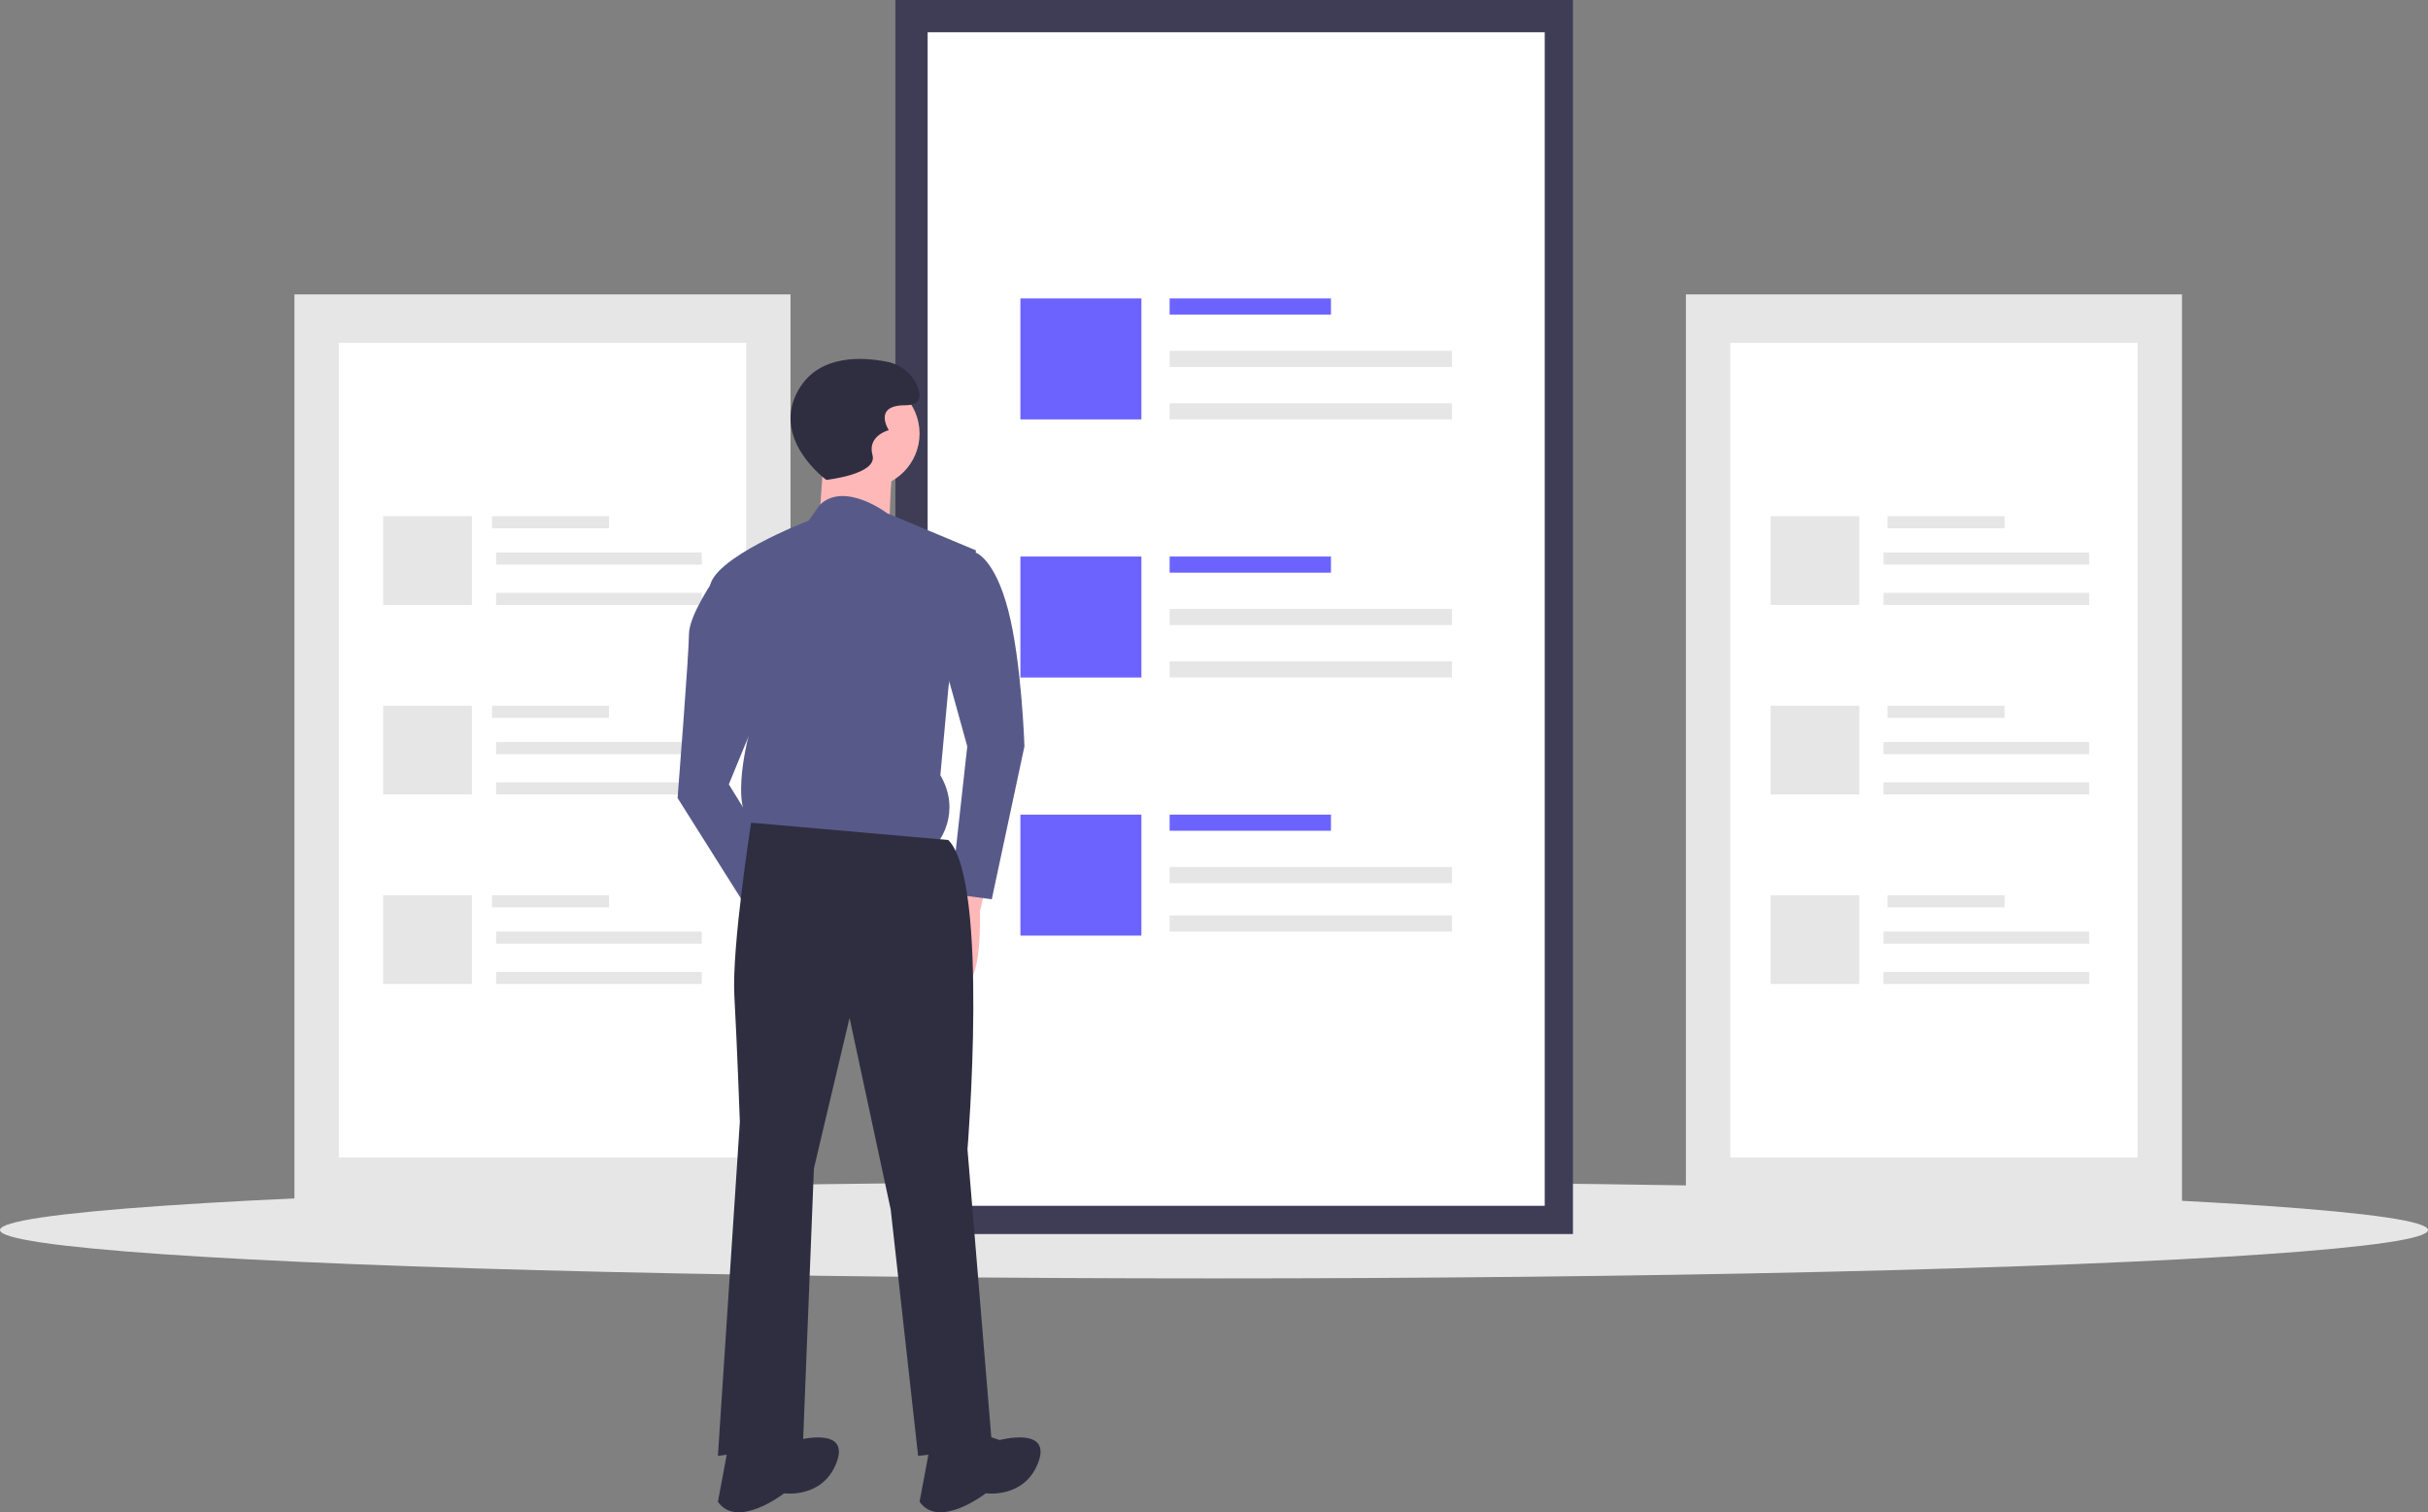 <?xml version="1.0" encoding="UTF-8"?>
<svg width="602px" height="375px" viewBox="0 0 602 375" version="1.1" xmlns="http://www.w3.org/2000/svg" xmlns:xlink="http://www.w3.org/1999/xlink">
    <rect x="0" y="0" width="602" height="375" fill="#808080" stroke="none"/>
    <!-- Generator: Sketch 63.1 (92452) - https://sketch.com -->
    <title>undraw_online_articles_79ff</title>
    <desc>Created with Sketch.</desc>
    <g id="Welcome" stroke="none" stroke-width="1" fill="none" fill-rule="evenodd">
        <g id="Colegio---Beneficio-3" transform="translate(-794, -346)" fill-rule="nonzero">
            <g id="undraw_online_articles_79ff" transform="translate(794, 346)">
                <rect id="Rectangle" fill="#E6E6E6" x="418" y="73" width="123" height="226"></rect>
                <polygon id="Path" fill="#FFFFFF" points="429 287 530 287 530 85 429 85"></polygon>
                <rect id="Rectangle" fill="#E6E6E6" x="468" y="128" width="29" height="3"></rect>
                <rect id="Rectangle" fill="#E6E6E6" x="467" y="137" width="51" height="3"></rect>
                <rect id="Rectangle" fill="#E6E6E6" x="467" y="147" width="51" height="3"></rect>
                <rect id="Rectangle" fill="#E6E6E6" x="439" y="128" width="22" height="22"></rect>
                <rect id="Rectangle" fill="#E6E6E6" x="468" y="175" width="29" height="3"></rect>
                <rect id="Rectangle" fill="#E6E6E6" x="467" y="184" width="51" height="3"></rect>
                <rect id="Rectangle" fill="#E6E6E6" x="467" y="194" width="51" height="3"></rect>
                <rect id="Rectangle" fill="#E6E6E6" x="439" y="175" width="22" height="22"></rect>
                <rect id="Rectangle" fill="#E6E6E6" x="468" y="222" width="29" height="3"></rect>
                <rect id="Rectangle" fill="#E6E6E6" x="467" y="231" width="51" height="3"></rect>
                <rect id="Rectangle" fill="#E6E6E6" x="467" y="241" width="51" height="3"></rect>
                <rect id="Rectangle" fill="#E6E6E6" x="439" y="222" width="22" height="22"></rect>
                <rect id="Rectangle" fill="#E6E6E6" x="73" y="73" width="123" height="226"></rect>
                <polygon id="Path" fill="#FFFFFF" points="84 287 185 287 185 85 84 85"></polygon>
                <rect id="Rectangle" fill="#E6E6E6" x="122" y="128" width="29" height="3"></rect>
                <rect id="Rectangle" fill="#E6E6E6" x="123" y="137" width="51" height="3"></rect>
                <rect id="Rectangle" fill="#E6E6E6" x="123" y="147" width="51" height="3"></rect>
                <rect id="Rectangle" fill="#E6E6E6" x="95" y="128" width="22" height="22"></rect>
                <rect id="Rectangle" fill="#E6E6E6" x="122" y="175" width="29" height="3"></rect>
                <rect id="Rectangle" fill="#E6E6E6" x="123" y="184" width="51" height="3"></rect>
                <rect id="Rectangle" fill="#E6E6E6" x="123" y="194" width="51" height="3"></rect>
                <rect id="Rectangle" fill="#E6E6E6" x="95" y="175" width="22" height="22"></rect>
                <rect id="Rectangle" fill="#E6E6E6" x="122" y="222" width="29" height="3"></rect>
                <rect id="Rectangle" fill="#E6E6E6" x="123" y="231" width="51" height="3"></rect>
                <rect id="Rectangle" fill="#E6E6E6" x="123" y="241" width="51" height="3"></rect>
                <rect id="Rectangle" fill="#E6E6E6" x="95" y="222" width="22" height="22"></rect>
                <ellipse id="Oval" fill="#E6E6E6" cx="301" cy="305" rx="301" ry="12"></ellipse>
                <rect id="Rectangle" fill="#3F3D56" x="222" y="0" width="168" height="306"></rect>
                <polygon id="Path" fill="#FFFFFF" points="230 299 383 299 383 8 230 8"></polygon>
                <rect id="Rectangle" fill="#6C63FF" x="290" y="74" width="40" height="4"></rect>
                <rect id="Rectangle" fill="#E6E6E6" x="290" y="87" width="70" height="4"></rect>
                <rect id="Rectangle" fill="#E6E6E6" x="290" y="100" width="70" height="4"></rect>
                <rect id="Rectangle" fill="#6C63FF" x="253" y="74" width="30" height="30"></rect>
                <rect id="Rectangle" fill="#6C63FF" x="290" y="138" width="40" height="4"></rect>
                <rect id="Rectangle" fill="#E6E6E6" x="290" y="151" width="70" height="4"></rect>
                <rect id="Rectangle" fill="#E6E6E6" x="290" y="164" width="70" height="4"></rect>
                <rect id="Rectangle" fill="#6C63FF" x="253" y="138" width="30" height="30"></rect>
                <rect id="Rectangle" fill="#6C63FF" x="290" y="202" width="40" height="4"></rect>
                <rect id="Rectangle" fill="#E6E6E6" x="290" y="215" width="70" height="4"></rect>
                <rect id="Rectangle" fill="#E6E6E6" x="290" y="227" width="70" height="4"></rect>
                <rect id="Rectangle" fill="#6C63FF" x="253" y="202" width="30" height="30"></rect>
                <path d="M245,217.327 L242.966,225.95 C242.966,225.95 243.644,245.85 238.219,243.86 C232.795,241.87 234.151,224.623 234.151,224.623 L238.897,216 L245,217.327 Z" id="Path" fill="#FFB8B8"></path>
                <circle id="Oval" fill="#FFB8B8" cx="214.5" cy="107.5" r="13.5"></circle>
                <path d="M204.402,111 L203,130.938 L220.524,133 C220.524,133 220.524,116.5 221.926,114.438 C223.328,112.375 204.402,111 204.402,111 Z" id="Path" fill="#FFB8B8"></path>
                <path d="M242,136.481 L219.966,127.272 C219.966,127.272 209.441,119.257 203.267,125.183 L200.495,129.094 C200.495,129.094 176,138.495 176,145.881 L185.526,182.812 C185.526,182.812 180.082,203.628 188.247,204.971 L232.474,209 C232.474,209 238.598,201.614 233.155,192.213 L235.196,170.054 L242,136.481 Z" id="Path" fill="#575A89"></path>
                <path d="M227,137.677 L241.85,137 C241.85,137 246.575,138.354 249.95,151.22 C253.325,164.087 254,185.079 254,185.079 L245.9,223 L235.775,221.646 L239.825,185.079 L233.075,160.701 L227,137.677 Z" id="Path" fill="#575A89"></path>
                <path d="M184.941,141 L177.285,143.287 C177.285,143.287 170.824,152.512 170.824,157.252 C170.824,161.992 168,197.882 168,197.882 L186.353,227 L192,212.78 L180.706,194.496 L189.882,172.15 L184.941,141 Z" id="Path" fill="#575A89"></path>
                <path d="M235.12,208.293 L186.23,204 C186.23,204 181.4,234.762 182.08,246.979 C182.76,259.196 183.44,278.199 183.44,278.199 L178,361 L199.08,358.285 L201.8,289.737 L210.64,252.409 L220.84,299.917 L227.64,361 L246,358.964 L239.88,284.986 C239.88,284.986 245.32,218.474 235.12,208.293 Z" id="Path" fill="#2F2E41"></path>
                <path d="M241.687,355 L247.846,357.085 C247.846,357.085 260.848,353.61 257.426,362.644 C254.005,371.678 244.424,370.288 244.424,370.288 C244.424,370.288 232.79,379.322 228,372.373 L230.737,357.78 L241.687,355 Z" id="Path" fill="#2F2E41"></path>
                <path d="M191.687,355 L197.846,357.085 C197.846,357.085 210.848,353.61 207.426,362.644 C204.005,371.678 194.424,370.288 194.424,370.288 C194.424,370.288 182.79,379.322 178,372.373 L180.737,357.78 L191.687,355 Z" id="Path" fill="#2F2E41"></path>
                <path d="M204.88,119 C204.88,119 190.739,108.719 198.146,96.382 C203.285,87.823 213.933,88.5 219.974,89.718 C223.277,90.339 226.069,92.574 227.439,95.696 C228.449,98.095 228.449,100.494 224.409,100.494 C216.328,100.494 220.368,106.663 220.368,106.663 C220.368,106.663 214.981,108.034 216.328,112.831 C217.675,117.629 204.88,119 204.88,119 Z" id="Path" fill="#2F2E41"></path>
            </g>
        </g>
    </g>
</svg>